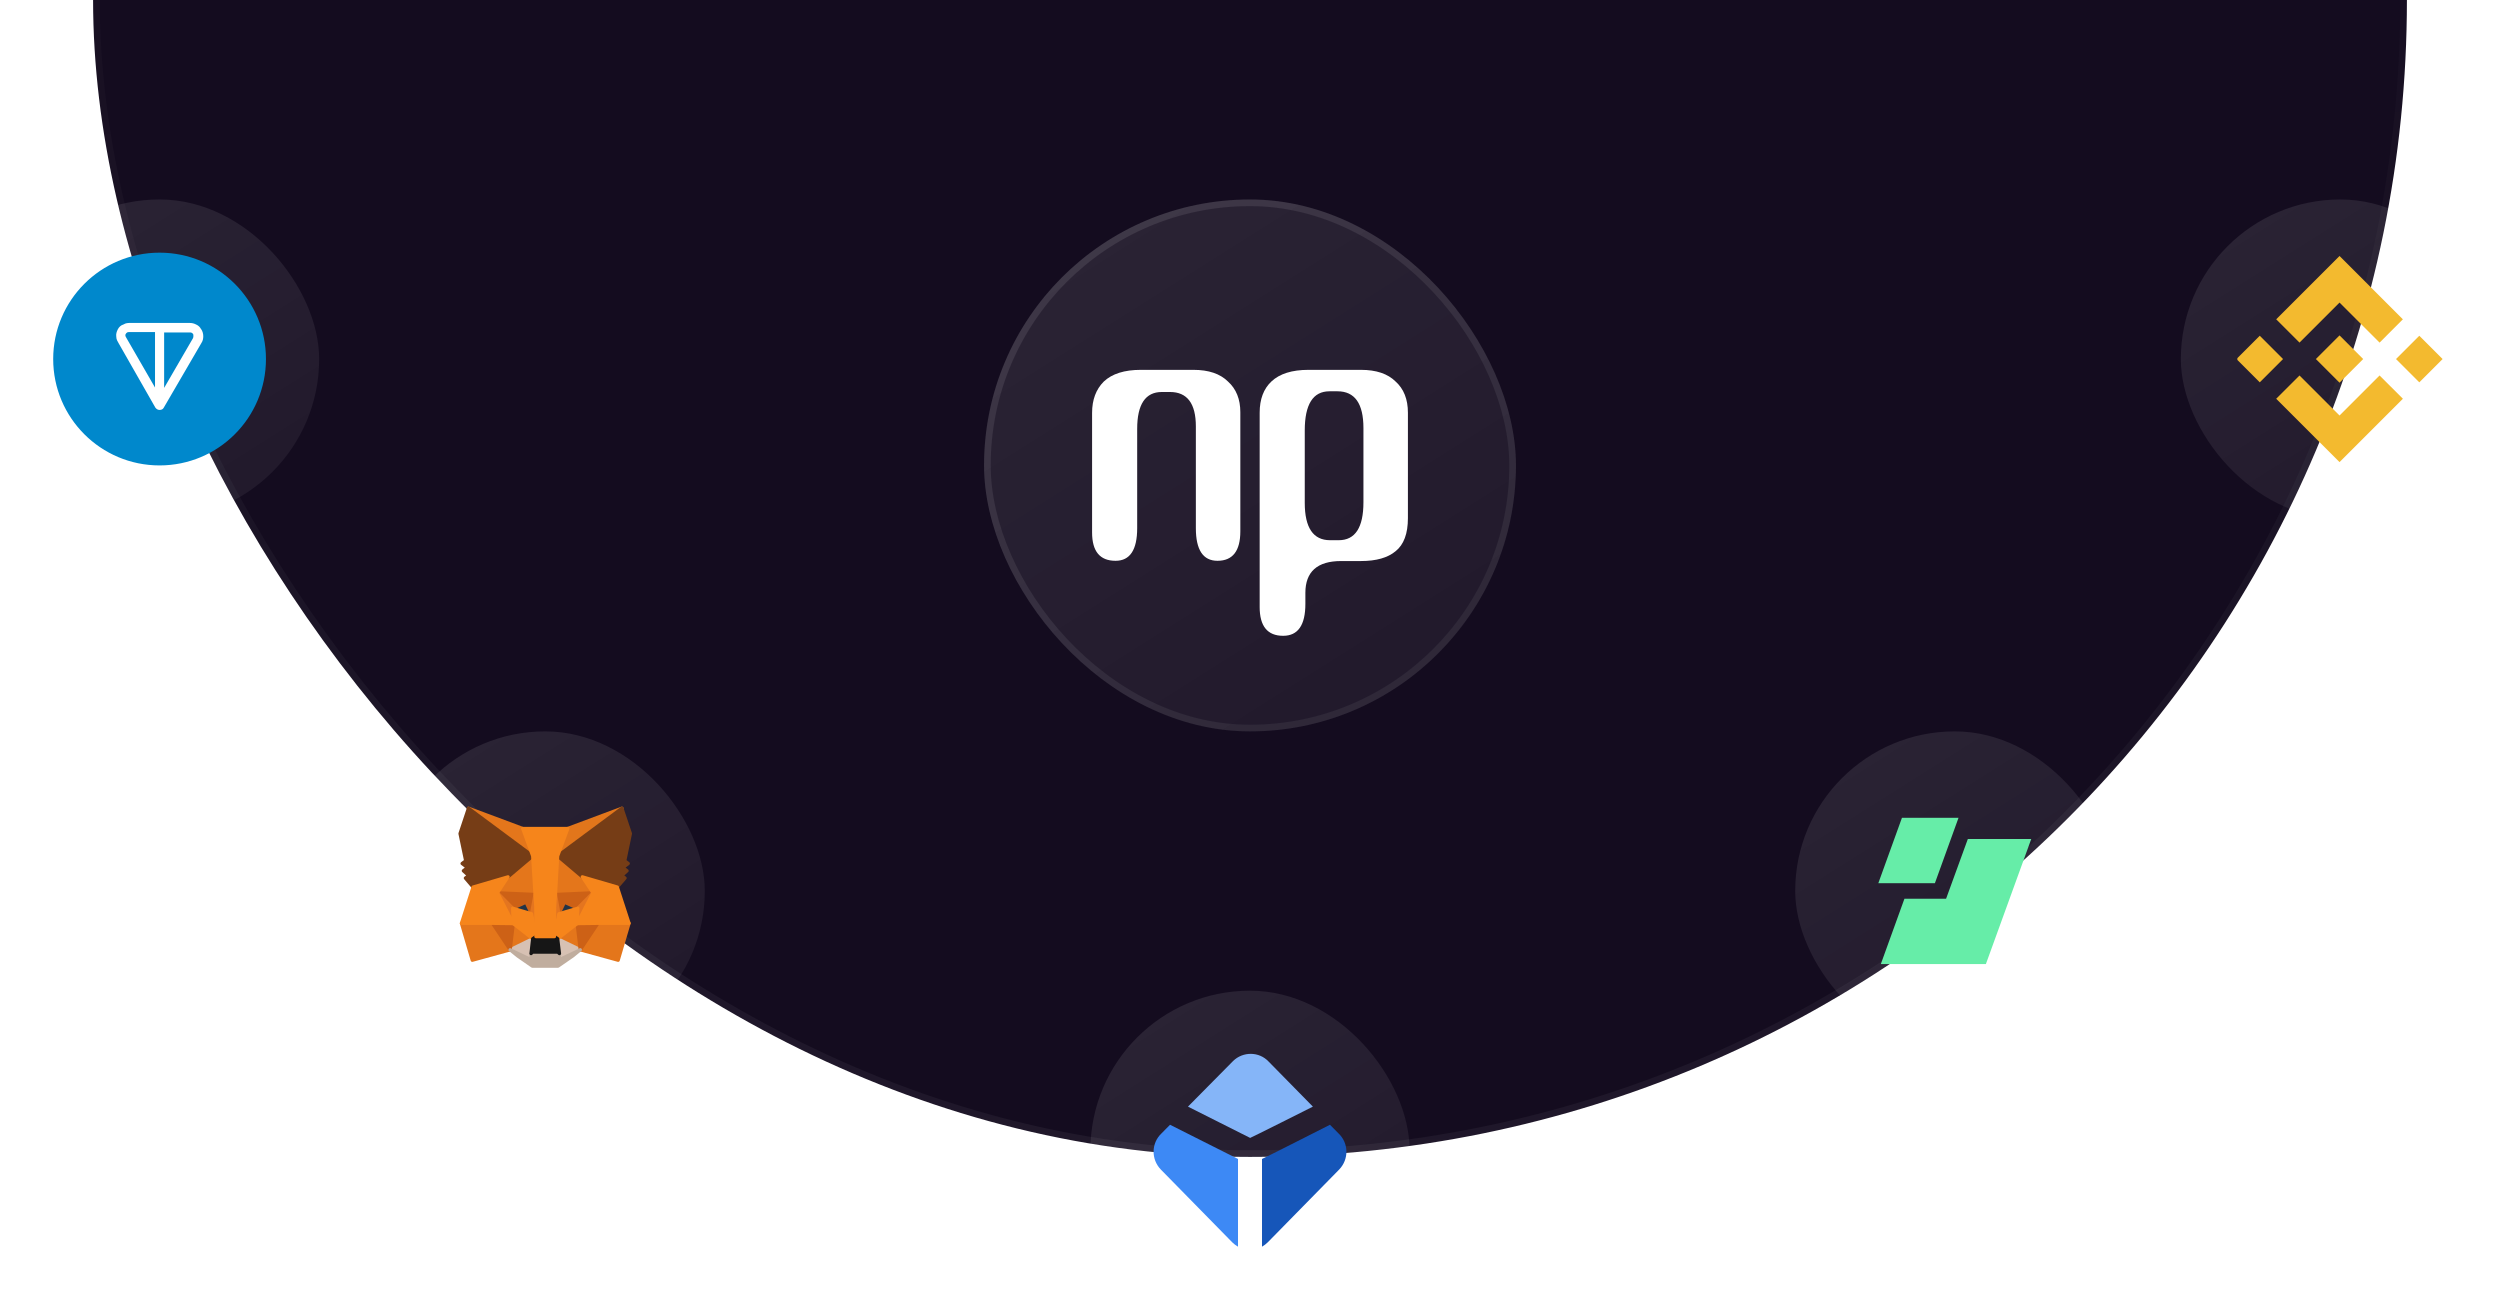 <svg width="752" height="394" viewBox="0 0 752 394" fill="none" xmlns="http://www.w3.org/2000/svg">
<rect x="28" y="-348" width="696" height="696" rx="348" fill="#140C1F"/>
<rect x="28" y="-348" width="696" height="696" rx="348" stroke="url(#paint0_linear_436_187)" stroke-width="4"/>
<g filter="url(#filter0_b_436_187)">
<rect y="60" width="96" height="96" rx="48" fill="url(#paint1_linear_436_187)"/>
<g clip-path="url(#clip0_436_187)">
<path d="M48 140C65.673 140 80 125.673 80 108C80 90.327 65.673 76 48 76C30.327 76 16 90.327 16 108C16 125.673 30.327 140 48 140Z" fill="#0088CC"/>
<path fill-rule="evenodd" clip-rule="evenodd" d="M39.086 97.143H57.029C57.714 97.143 58.286 97.257 58.971 97.6C59.771 97.943 60.229 98.514 60.457 98.971C60.457 98.971 60.457 99.086 60.571 99.086C60.914 99.657 61.143 100.343 61.143 101.143C61.143 101.829 61.029 102.514 60.571 103.2L49.257 122.629C49.029 123.086 48.571 123.314 48 123.314C47.543 123.314 47.086 123.086 46.743 122.629L35.657 103.2C35.429 102.743 34.971 102.171 34.971 101.257C34.857 100.457 35.086 99.771 35.429 99.086C35.771 98.4 36.343 97.829 37.143 97.6C37.829 97.143 38.629 97.143 39.086 97.143ZM46.629 99.886H39.086C38.629 99.886 38.4 99.886 38.286 100C38.057 100.114 37.943 100.229 37.829 100.457C37.714 100.571 37.714 100.8 37.714 101.029C37.714 101.143 37.829 101.257 38.057 101.714L46.629 116.571V99.886ZM49.371 99.886V116.686L58.057 101.714C58.171 101.486 58.171 101.257 58.171 101.029C58.171 100.8 58.171 100.571 58.057 100.457C57.943 100.343 57.943 100.229 57.829 100.229L57.714 100.114C57.486 100 57.257 100 56.914 100H49.371V99.886Z" fill="white"/>
</g>
</g>
<g filter="url(#filter1_b_436_187)">
<rect x="116" y="220" width="96" height="96" rx="48" fill="url(#paint2_linear_436_187)"/>
<path d="M187.061 243.131L167.073 257.976L170.77 249.218L187.061 243.131Z" fill="#E2761B" stroke="#E2761B" stroke-linecap="round" stroke-linejoin="round"/>
<path d="M140.919 243.131L160.746 258.117L157.23 249.218L140.919 243.131ZM179.869 277.542L174.546 285.697L185.936 288.831L189.21 277.722L179.869 277.542ZM138.81 277.722L142.064 288.831L153.454 285.697L148.131 277.542L138.81 277.722Z" fill="#E4761B" stroke="#E4761B" stroke-linecap="round" stroke-linejoin="round"/>
<path d="M152.811 263.761L149.637 268.562L160.947 269.065L160.545 256.911L152.811 263.761ZM175.169 263.761L167.335 256.771L167.073 269.065L178.363 268.562L175.169 263.761ZM153.454 285.697L160.244 282.383L154.378 277.803L153.454 285.697ZM167.736 282.383L174.546 285.697L173.602 277.803L167.736 282.383Z" fill="#E4761B" stroke="#E4761B" stroke-linecap="round" stroke-linejoin="round"/>
<path d="M174.546 285.697L167.736 282.383L168.279 286.822L168.218 288.69L174.546 285.697ZM153.454 285.697L159.782 288.69L159.741 286.822L160.244 282.383L153.454 285.697Z" fill="#D7C1B3" stroke="#D7C1B3" stroke-linecap="round" stroke-linejoin="round"/>
<path d="M159.882 274.87L154.217 273.203L158.215 271.375L159.882 274.87ZM168.098 274.87L169.765 271.375L173.783 273.203L168.098 274.87Z" fill="#233447" stroke="#233447" stroke-linecap="round" stroke-linejoin="round"/>
<path d="M153.454 285.697L154.418 277.542L148.131 277.723L153.454 285.697ZM173.582 277.542L174.546 285.697L179.869 277.723L173.582 277.542ZM178.363 268.562L167.073 269.065L168.118 274.87L169.785 271.375L173.803 273.203L178.363 268.562ZM154.217 273.203L158.235 271.375L159.882 274.87L160.947 269.065L149.637 268.562L154.217 273.203Z" fill="#CD6116" stroke="#CD6116" stroke-linecap="round" stroke-linejoin="round"/>
<path d="M149.637 268.562L154.378 277.803L154.217 273.203L149.637 268.562ZM173.803 273.203L173.602 277.803L178.363 268.562L173.803 273.203ZM160.947 269.065L159.882 274.87L161.208 281.72L161.509 272.701L160.947 269.065ZM167.073 269.065L166.531 272.681L166.772 281.72L168.118 274.87L167.073 269.065Z" fill="#E4751F" stroke="#E4751F" stroke-linecap="round" stroke-linejoin="round"/>
<path d="M168.118 274.87L166.772 281.72L167.736 282.383L173.602 277.803L173.803 273.203L168.118 274.87ZM154.217 273.203L154.378 277.803L160.244 282.383L161.208 281.72L159.882 274.87L154.217 273.203Z" fill="#F6851B" stroke="#F6851B" stroke-linecap="round" stroke-linejoin="round"/>
<path d="M168.218 288.691L168.279 286.822L167.777 286.38H160.203L159.741 286.822L159.782 288.691L153.454 285.698L155.664 287.505L160.143 290.619H167.837L172.336 287.505L174.546 285.698L168.218 288.691Z" fill="#C0AD9E" stroke="#C0AD9E" stroke-linecap="round" stroke-linejoin="round"/>
<path d="M167.736 282.383L166.772 281.72H161.208L160.244 282.383L159.741 286.822L160.203 286.38H167.777L168.279 286.822L167.736 282.383Z" fill="#161616" stroke="#161616" stroke-linecap="round" stroke-linejoin="round"/>
<path d="M187.905 258.94L189.612 250.744L187.061 243.131L167.736 257.474L175.169 263.761L185.675 266.835L188.005 264.123L187.001 263.4L188.608 261.933L187.362 260.969L188.969 259.744L187.905 258.94ZM138.388 250.744L140.095 258.94L139.011 259.744L140.618 260.969L139.392 261.933L140.999 263.4L139.995 264.123L142.305 266.835L152.811 263.761L160.244 257.474L140.919 243.131L138.388 250.744Z" fill="#763D16" stroke="#763D16" stroke-linecap="round" stroke-linejoin="round"/>
<path d="M185.675 266.835L175.169 263.761L178.363 268.562L173.602 277.803L179.869 277.722H189.21L185.675 266.835ZM152.811 263.761L142.305 266.835L138.81 277.722H148.131L154.378 277.803L149.637 268.562L152.811 263.761ZM167.073 269.065L167.736 257.474L170.79 249.218H157.23L160.244 257.474L160.947 269.065L161.188 272.721L161.208 281.72H166.772L166.812 272.721L167.073 269.065Z" fill="#F6851B" stroke="#F6851B" stroke-linecap="round" stroke-linejoin="round"/>
</g>
<g filter="url(#filter2_b_436_187)">
<rect x="328" y="298" width="96" height="96" rx="48" fill="url(#paint3_linear_436_187)"/>
<path d="M351.948 338.327L349.339 340.965C346.294 343.868 346.207 348.705 349.165 351.783C349.252 351.871 349.339 351.959 349.339 351.959L370.65 373.681C371.172 374.208 371.781 374.648 372.39 375V348.617L351.948 338.327Z" fill="#3D89F5"/>
<path d="M400.052 338.327L402.661 340.965C405.706 343.868 405.793 348.705 402.835 351.783C402.748 351.871 402.661 351.959 402.661 351.959L381.35 373.681C380.828 374.208 380.219 374.648 379.61 375V348.617C379.61 348.705 400.052 338.327 400.052 338.327Z" fill="#1656B9"/>
<path d="M394.919 332.875L381.611 319.331C378.74 316.253 373.869 316.253 370.911 319.155C370.824 319.243 370.824 319.243 370.737 319.331L357.342 332.875L376.043 342.285C376.043 342.373 394.919 332.875 394.919 332.875Z" fill="#85B5F8"/>
</g>
<g filter="url(#filter3_b_436_187)">
<rect x="540" y="220" width="96" height="96" rx="48" fill="url(#paint4_linear_436_187)"/>
<path fill-rule="evenodd" clip-rule="evenodd" d="M611 252.366L597.35 290H565.748L572.854 270.34H585.382L591.927 252.366H611Z" fill="#66EDA8"/>
<path fill-rule="evenodd" clip-rule="evenodd" d="M589.122 246L582.016 265.66H565L572.106 246H589.122Z" fill="#66EDA8"/>
</g>
<g filter="url(#filter4_b_436_187)">
<rect x="656" y="60" width="96" height="96" rx="48" fill="url(#paint5_linear_436_187)"/>
<g clip-path="url(#clip1_436_187)">
<path d="M691.692 103.053L703.732 91.013L715.779 103.059L722.785 96.053L703.732 77L684.686 96.047L691.692 103.053Z" fill="#F3BA2F"/>
<path d="M686.744 107.999L679.738 100.993L672.732 107.999L679.738 115.005L686.744 107.999Z" fill="#F3BA2F"/>
<path d="M691.692 112.947L703.732 124.987L715.779 112.941L722.789 119.943L722.785 119.947L703.732 139L684.685 119.954L684.676 119.944L691.692 112.947Z" fill="#F3BA2F"/>
<path d="M727.727 115.008L734.733 108.002L727.727 100.996L720.721 108.003L727.727 115.008Z" fill="#F3BA2F"/>
<path d="M710.839 107.996H710.842L703.732 100.887L698.478 106.141H698.478L697.875 106.745L696.629 107.99L696.62 108L696.629 108.01L703.732 115.113L710.842 108.004L710.845 108L710.839 107.996Z" fill="#F3BA2F"/>
</g>
</g>
<g filter="url(#filter5_b_436_187)">
<rect x="296" y="60" width="160" height="160" rx="80" fill="url(#paint6_linear_436_187)"/>
<rect x="297" y="61" width="158" height="158" rx="79" stroke="url(#paint7_linear_436_187)" stroke-width="2"/>
<path d="M410.122 151.066V128.762C410.122 121.388 407.521 117.702 402.319 117.702H399.903C394.948 117.702 392.471 121.634 392.471 129.499V151.25C392.471 158.746 395.01 162.494 400.089 162.494H402.69C407.645 162.494 410.122 158.685 410.122 151.066ZM378.907 124.153C378.907 120.098 380.084 116.964 382.438 114.752C384.915 112.417 388.631 111.25 393.586 111.25H409.379C413.962 111.25 417.43 112.417 419.784 114.752C422.261 116.964 423.5 120.098 423.5 124.153V155.858C423.5 160.528 422.261 163.846 419.784 165.812C417.43 167.778 413.962 168.762 409.379 168.762H403.433C396.249 168.762 392.657 171.957 392.657 178.347V181.665C392.657 188.055 390.427 191.25 385.968 191.25C381.261 191.25 378.907 188.362 378.907 182.586V124.153Z" fill="white"/>
<path d="M359.715 128.27C359.715 121.364 357.114 117.91 351.911 117.91H349.496C344.541 117.91 342.064 121.61 342.064 129.01V158.881C342.064 165.417 339.896 168.686 335.56 168.686C330.853 168.686 328.5 165.849 328.5 160.176V124.2C328.5 120.254 329.677 117.108 332.03 114.765C334.508 112.422 338.224 111.25 343.178 111.25H358.972C363.555 111.25 367.023 112.422 369.377 114.765C371.854 116.985 373.093 120.069 373.093 124.015V159.806C373.093 165.726 370.801 168.686 366.218 168.686C361.883 168.686 359.715 165.417 359.715 158.881V128.27Z" fill="white"/>
</g>
<defs>
<filter id="filter0_b_436_187" x="-20" y="40" width="136" height="136" filterUnits="userSpaceOnUse" color-interpolation-filters="sRGB">
<feFlood flood-opacity="0" result="BackgroundImageFix"/>
<feGaussianBlur in="BackgroundImageFix" stdDeviation="10"/>
<feComposite in2="SourceAlpha" operator="in" result="effect1_backgroundBlur_436_187"/>
<feBlend mode="normal" in="SourceGraphic" in2="effect1_backgroundBlur_436_187" result="shape"/>
</filter>
<filter id="filter1_b_436_187" x="96" y="200" width="136" height="136" filterUnits="userSpaceOnUse" color-interpolation-filters="sRGB">
<feFlood flood-opacity="0" result="BackgroundImageFix"/>
<feGaussianBlur in="BackgroundImageFix" stdDeviation="10"/>
<feComposite in2="SourceAlpha" operator="in" result="effect1_backgroundBlur_436_187"/>
<feBlend mode="normal" in="SourceGraphic" in2="effect1_backgroundBlur_436_187" result="shape"/>
</filter>
<filter id="filter2_b_436_187" x="308" y="278" width="136" height="136" filterUnits="userSpaceOnUse" color-interpolation-filters="sRGB">
<feFlood flood-opacity="0" result="BackgroundImageFix"/>
<feGaussianBlur in="BackgroundImageFix" stdDeviation="10"/>
<feComposite in2="SourceAlpha" operator="in" result="effect1_backgroundBlur_436_187"/>
<feBlend mode="normal" in="SourceGraphic" in2="effect1_backgroundBlur_436_187" result="shape"/>
</filter>
<filter id="filter3_b_436_187" x="520" y="200" width="136" height="136" filterUnits="userSpaceOnUse" color-interpolation-filters="sRGB">
<feFlood flood-opacity="0" result="BackgroundImageFix"/>
<feGaussianBlur in="BackgroundImageFix" stdDeviation="10"/>
<feComposite in2="SourceAlpha" operator="in" result="effect1_backgroundBlur_436_187"/>
<feBlend mode="normal" in="SourceGraphic" in2="effect1_backgroundBlur_436_187" result="shape"/>
</filter>
<filter id="filter4_b_436_187" x="636" y="40" width="136" height="136" filterUnits="userSpaceOnUse" color-interpolation-filters="sRGB">
<feFlood flood-opacity="0" result="BackgroundImageFix"/>
<feGaussianBlur in="BackgroundImageFix" stdDeviation="10"/>
<feComposite in2="SourceAlpha" operator="in" result="effect1_backgroundBlur_436_187"/>
<feBlend mode="normal" in="SourceGraphic" in2="effect1_backgroundBlur_436_187" result="shape"/>
</filter>
<filter id="filter5_b_436_187" x="276" y="40" width="200" height="200" filterUnits="userSpaceOnUse" color-interpolation-filters="sRGB">
<feFlood flood-opacity="0" result="BackgroundImageFix"/>
<feGaussianBlur in="BackgroundImageFix" stdDeviation="10"/>
<feComposite in2="SourceAlpha" operator="in" result="effect1_backgroundBlur_436_187"/>
<feBlend mode="normal" in="SourceGraphic" in2="effect1_backgroundBlur_436_187" result="shape"/>
</filter>
<linearGradient id="paint0_linear_436_187" x1="256.316" y1="-333.405" x2="223.086" y2="342.482" gradientUnits="userSpaceOnUse">
<stop offset="0.24" stop-color="white" stop-opacity="0"/>
<stop offset="1" stop-color="white" stop-opacity="0.05"/>
</linearGradient>
<linearGradient id="paint1_linear_436_187" x1="0" y1="60" x2="70.664" y2="171.987" gradientUnits="userSpaceOnUse">
<stop stop-color="white" stop-opacity="0.1"/>
<stop offset="1" stop-color="white" stop-opacity="0.05"/>
</linearGradient>
<linearGradient id="paint2_linear_436_187" x1="116" y1="220" x2="186.664" y2="331.987" gradientUnits="userSpaceOnUse">
<stop stop-color="white" stop-opacity="0.1"/>
<stop offset="1" stop-color="white" stop-opacity="0.05"/>
</linearGradient>
<linearGradient id="paint3_linear_436_187" x1="328" y1="298" x2="398.664" y2="409.987" gradientUnits="userSpaceOnUse">
<stop stop-color="white" stop-opacity="0.1"/>
<stop offset="1" stop-color="white" stop-opacity="0.05"/>
</linearGradient>
<linearGradient id="paint4_linear_436_187" x1="540" y1="220" x2="610.664" y2="331.987" gradientUnits="userSpaceOnUse">
<stop stop-color="white" stop-opacity="0.1"/>
<stop offset="1" stop-color="white" stop-opacity="0.05"/>
</linearGradient>
<linearGradient id="paint5_linear_436_187" x1="656" y1="60" x2="726.664" y2="171.987" gradientUnits="userSpaceOnUse">
<stop stop-color="white" stop-opacity="0.1"/>
<stop offset="1" stop-color="white" stop-opacity="0.05"/>
</linearGradient>
<linearGradient id="paint6_linear_436_187" x1="296" y1="60" x2="413.773" y2="246.645" gradientUnits="userSpaceOnUse">
<stop stop-color="white" stop-opacity="0.1"/>
<stop offset="1" stop-color="white" stop-opacity="0.05"/>
</linearGradient>
<linearGradient id="paint7_linear_436_187" x1="296" y1="60" x2="413.773" y2="246.645" gradientUnits="userSpaceOnUse">
<stop stop-color="white" stop-opacity="0.1"/>
<stop offset="1" stop-color="white" stop-opacity="0.05"/>
</linearGradient>
<clipPath id="clip0_436_187">
<rect width="64" height="64" fill="white" transform="translate(16 76)"/>
</clipPath>
<clipPath id="clip1_436_187">
<rect width="62" height="62" fill="white" transform="translate(673 77)"/>
</clipPath>
</defs>
</svg>
